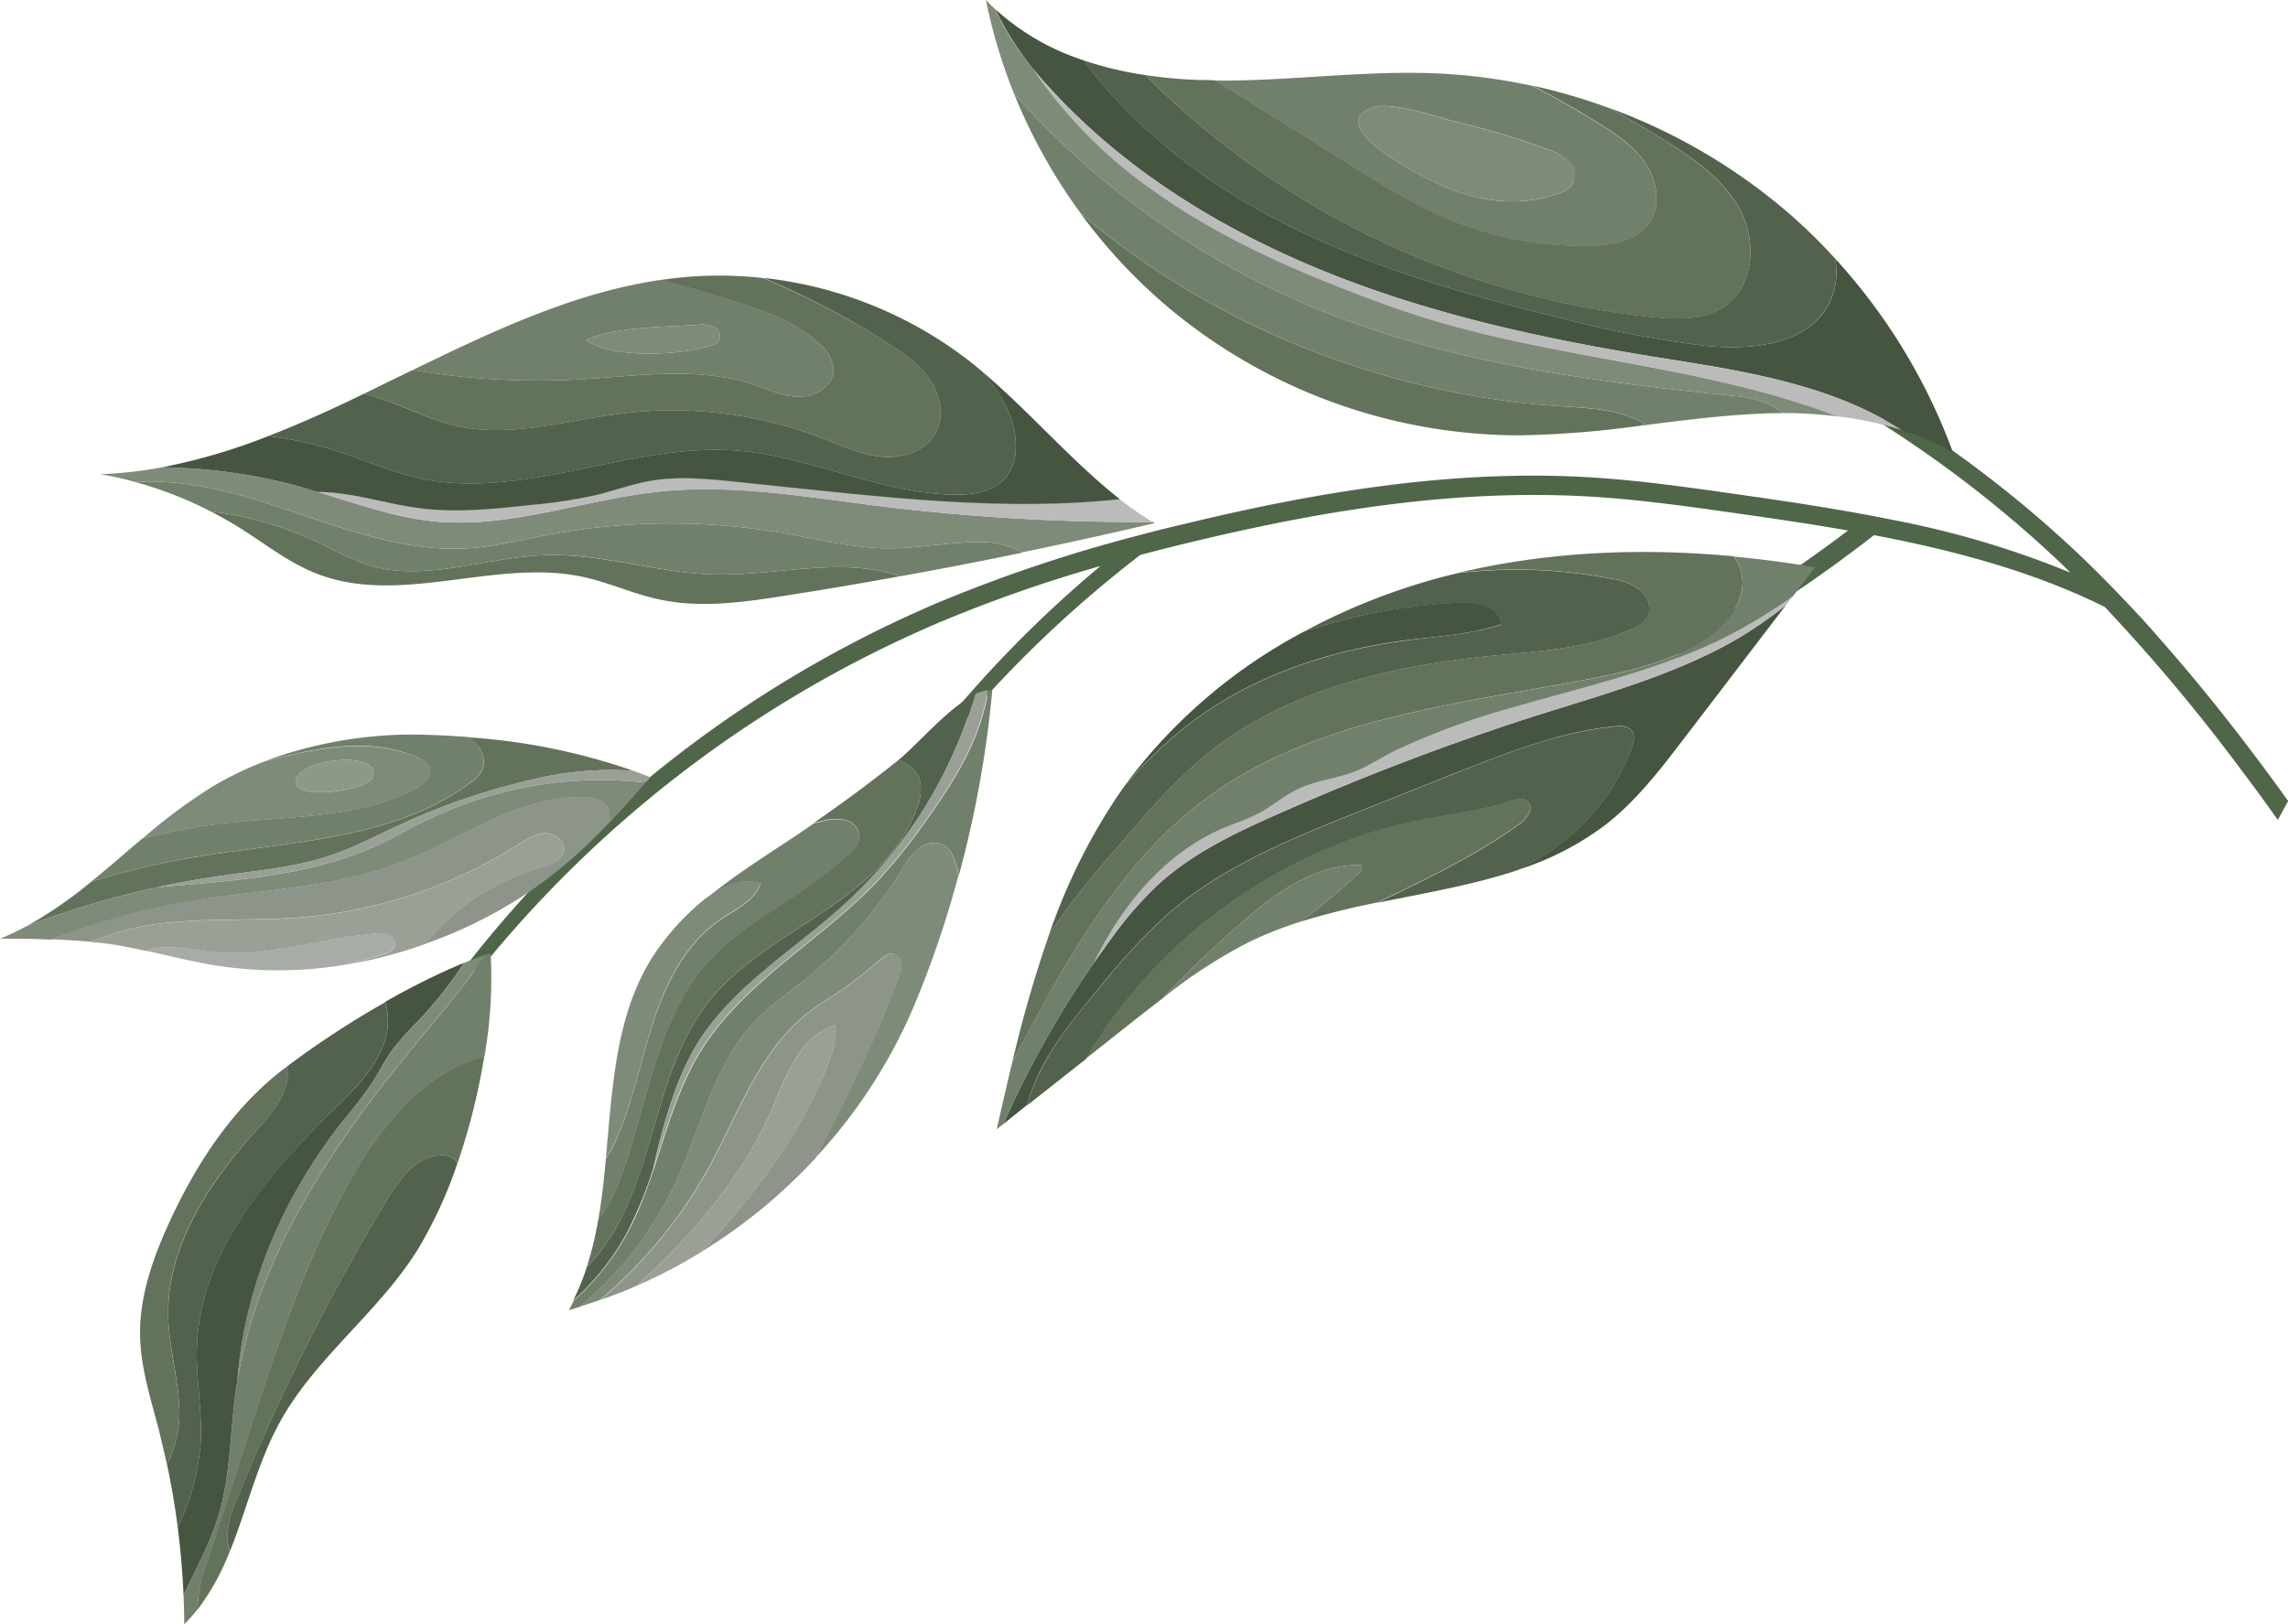 <?xml version="1.0" encoding="UTF-8"?> <svg xmlns="http://www.w3.org/2000/svg" viewBox="0 0 426.43 302.82"> <defs> <style>.cls-1{fill:#4f6649;}.cls-2{fill:#63725a;}.cls-3{fill:#71806b;}.cls-4{fill:#45553f;}.cls-5{fill:#52624c;}.cls-6{fill:#7f8b79;}.cls-7{fill:#bbb;}.cls-8{fill:#8d958a;}.cls-9{fill:#9aa096;}.cls-10{fill:none;}.cls-11{fill:#a8aca6;}.cls-12{fill:#8d9888;}</style> </defs> <g id="Слой_2" data-name="Слой 2"> <g id="text"> <path class="cls-1" d="M417.55,143.32a335.84,335.84,0,0,0-25.28-30.17c-13.25-6.58-28-10.53-43-13.38a269.71,269.71,0,0,1-36.41,23.91c-.08-1.34-.15-2.68-.24-4A271,271,0,0,0,344.43,98.9c-6.82-1.19-13.66-2.2-20.4-3.15-9.26-1.32-18.53-2.64-27.87-3.18-24.21-1.41-48.45,2.4-72.06,8q-5.81,1.36-11.58,2.89a221.23,221.23,0,0,0-38,37.26L172.69,139a220.78,220.78,0,0,1,32.42-33.48,264.79,264.79,0,0,0-30,10.5A221.4,221.4,0,0,0,89,181.37l-1.81-1.73a221.3,221.3,0,0,1,87.64-67.29,278.2,278.2,0,0,1,37.39-12.54c2.66-.71,5.34-1.39,8-2l3.55-.85c23.61-5.56,47.85-9.38,72.06-8,9.34.54,18.61,1.86,27.87,3.18,8.07,1.14,16.27,2.36,24.41,3.88,1.55.29,3.1.59,4.64.9a172.26,172.26,0,0,1,33.13,9.84c-.71-.7-1.41-1.4-2.13-2.08a218.94,218.94,0,0,0-32.85-25.57c.38-1,.76-2,1.13-3A219.62,219.62,0,0,1,387,102.91c2.87,2.71,5.65,5.5,8.37,8.35,2.4,2.5,4.73,5,7,7.64,6.45,7.29,12.56,14.89,18.4,22.67q2.88,3.85,5.69,7.76c-.64,1.18-1.28,2.36-1.93,3.53Q421.1,148,417.55,143.32Z"></path> <path class="cls-2" d="M290.69,75.73c5.44.37,11.16.53,15.84,3.32l-.78.31a185.54,185.54,0,0,1-22.56,1.8A102.17,102.17,0,0,1,219,58.35,100.55,100.55,0,0,1,201.41,39.8C226.18,60.91,258.13,73.55,290.69,75.73Z"></path> <path class="cls-3" d="M246,57.8c24.63,10,51.36,13.41,77.81,16.07,2.93.29,6.45,1.25,8.36,3.16-1.26,0-2.51,0-3.75.08-7.58.3-15.11,1.31-22.65,2.25l.78-.31c-4.68-2.79-10.4-3-15.84-3.32-32.56-2.18-64.51-14.82-89.28-35.93A103.45,103.45,0,0,1,189,17.48,154.48,154.48,0,0,0,246,57.8Z"></path> <path class="cls-4" d="M354.4,80.16a64.37,64.37,0,0,0-11.74-5.87c-11.28-4.31-23.37-6-35.28-7.91C286.81,63,266.3,58.46,247,50.65s-37.54-19-51.56-34.48a56.78,56.78,0,0,1-9.94-14.46A45.22,45.22,0,0,0,202,11.26c8.44,11.39,19.85,20.68,32.27,27.67,17.64,9.93,37.32,15.63,57,20.44a200.79,200.79,0,0,0,26.48,5.08c8.69.93,19.33-.18,23.22-8A13,13,0,0,0,342,48.18a109.08,109.08,0,0,1,22,36.19A47.48,47.48,0,0,0,354.4,80.16Z"></path> <path class="cls-5" d="M340.94,56.45c-3.89,7.82-14.53,8.93-23.22,8a200.79,200.79,0,0,1-26.48-5.08c-19.67-4.81-39.35-10.51-57-20.44-12.42-7-23.83-16.28-32.27-27.67A66.84,66.84,0,0,0,213.49,14a156.19,156.19,0,0,0,94.64,45.11c4.6.45,9.62.59,13.4-2.08,5.32-3.75,5.88-11.87,2.9-17.66s-8.57-9.72-14.1-13.16q-5.1-3.18-10.37-6.07a107.93,107.93,0,0,1,34.15,20.25A103,103,0,0,1,342,48.18,13,13,0,0,1,340.94,56.45Z"></path> <path class="cls-3" d="M297.75,22.9c-4-2.46-8.05-4.82-12.24-6.91a106.12,106.12,0,0,0-17.84-2.31c-13.73-.58-27.46,1.47-41.2,1.34l26.16,16.33a131,131,0,0,0,15.49,8.72,65.85,65.85,0,0,0,28,5.79c4-.06,8.51-.74,11-3.94s1.85-7.9-.33-11.26S301.15,25,297.75,22.9Zm-26.29-.18a144,144,0,0,1,16.68,5,10,10,0,0,1,4.19,2.37,3.66,3.66,0,0,1,.58,4.45A4.8,4.8,0,0,1,290.65,36c-6.35,2.42-13.57,1.81-19.94-.57-4-1.5-24.24-11.39-15.25-15.29C258.86,18.64,268,21.9,271.46,22.72Z"></path> <path class="cls-2" d="M324.43,39.41c3,5.79,2.42,13.91-2.9,17.66-3.78,2.67-8.8,2.53-13.4,2.08A156.19,156.19,0,0,1,213.49,14a87.89,87.89,0,0,0,10.32.92c.89,0,1.77,0,2.66.06l26.16,16.33a131,131,0,0,0,15.49,8.72,65.85,65.85,0,0,0,28,5.79c4-.06,8.51-.74,11-3.94s1.85-7.9-.33-11.26-5.62-5.65-9-7.76c-4-2.46-8.05-4.82-12.24-6.91A109.55,109.55,0,0,1,300,20.18q5.27,2.89,10.37,6.07C315.86,29.69,321.45,33.63,324.43,39.41Z"></path> <path class="cls-6" d="M292.33,30.06a3.66,3.66,0,0,1,.58,4.45A4.8,4.8,0,0,1,290.65,36c-6.35,2.42-13.57,1.81-19.94-.57-4-1.5-24.24-11.39-15.25-15.29,3.4-1.47,12.51,1.79,16,2.61a144,144,0,0,1,16.68,5A10,10,0,0,1,292.33,30.06Z"></path> <path class="cls-7" d="M265.79,59.31c-4.24-1.31-8.42-2.81-12.57-4.39-13.45-5.11-26.68-11.1-38.38-19.48a88,88,0,0,1-22.46-22.8c1,1.21,2,2.39,3,3.53,14,15.44,32.23,26.67,51.56,34.48S286.81,63,307.38,66.38c11.91,2,24,3.6,35.28,7.91a64.37,64.37,0,0,1,11.74,5.87,64.22,64.22,0,0,0-12-2.54l-.42-.16C317.56,68.17,290.76,67,265.79,59.31Z"></path> <path class="cls-6" d="M323.79,73.87C297.34,71.21,270.61,67.79,246,57.8a154.48,154.48,0,0,1-57-40.32A99.41,99.41,0,0,1,183.75,0c.56.59,1.14,1.16,1.72,1.71a51.23,51.23,0,0,0,6.91,10.93,88,88,0,0,0,22.46,22.8c11.7,8.38,24.93,14.37,38.38,19.48,4.15,1.58,8.33,3.08,12.57,4.39,25,7.73,51.77,8.86,76.2,18.15l.42.16A88.23,88.23,0,0,0,332.15,77C330.24,75.12,326.72,74.16,323.79,73.87Z"></path> <path class="cls-5" d="M300.45,107.92a11.37,11.37,0,0,1,5.23,2.06c1.45,1.22,2.26,3.4,1.36,5.06a5.81,5.81,0,0,1-2.91,2.25c-8.17,3.7-17.36,4.11-26.28,5-19.39,1.92-39.36,6.7-54.17,19.35a121.17,121.17,0,0,0-12,12.4c-5.68,6.45-11.44,13.05-16.16,20.21a111.59,111.59,0,0,1,12.58-25.58c.49-.73,1-1.45,1.52-2.17a80.94,80.94,0,0,1,12.44-11.82c11.4-8.59,25.38-13.3,39.53-15.21,6.1-.82,12.32-1.16,18.18-3,0-3.2-4.3-4.23-7.51-4.1A105.39,105.39,0,0,0,243,117.77a118.39,118.39,0,0,1,25.43-10.1c1.08-.29,2.16-.55,3.25-.81A93.59,93.59,0,0,1,300.45,107.92Z"></path> <path class="cls-4" d="M272.26,112.32c3.21-.13,7.52.9,7.51,4.1-5.86,1.89-12.08,2.23-18.18,3-14.15,1.91-28.13,6.62-39.53,15.21a80.94,80.94,0,0,0-12.44,11.82A99.25,99.25,0,0,1,243,117.77,105.39,105.39,0,0,1,272.26,112.32Z"></path> <path class="cls-2" d="M317.62,119.26c-6.36,4.16-14,5.9-21.43,7.32-24.8,4.73-51.34,7.33-71.58,22.42C213.4,157.35,205.05,169,198,181c-3.26,5.56-6.27,11.26-9.31,16.94a237.68,237.68,0,0,1,6.84-23.71c4.72-7.16,10.48-13.76,16.16-20.21a121.17,121.17,0,0,1,12-12.4c14.81-12.65,34.78-17.43,54.17-19.35,8.92-.89,18.11-1.3,26.28-5A5.81,5.81,0,0,0,307,115c.9-1.66.09-3.84-1.36-5.06a11.37,11.37,0,0,0-5.23-2.06,93.59,93.59,0,0,0-28.73-1.06c16.76-4,34.17-4.73,51.4-3.11A8.19,8.19,0,0,1,324.6,107C325.61,111.91,321.8,116.53,317.62,119.26Z"></path> <path class="cls-4" d="M207.06,175.05a70.18,70.18,0,0,1,8.64-10c6.63-6.12,15-10,23.22-13.62a481.42,481.42,0,0,1,46.27-17.66c11.34-3.63,22.9-6.77,33.59-12a73,73,0,0,0,14.11-9q-9.6,12.59-19.21,25.15c-4.28,5.59-8.63,11.25-14.16,15.62a54.09,54.09,0,0,1-16.64,8.63,53.45,53.45,0,0,0,7.74-4.71,39.88,39.88,0,0,0,13.47-18c.4-1.07.72-2.38,0-3.28s-2-.89-3.17-.78c-10.36,1.06-20.18,5-29.86,8.8l-17.55,7c-12.81,5.11-25.91,10.38-36.23,19.52a119,119,0,0,0-12.06,13c-4.15,5-8.34,10-11.25,15.74a35.3,35.3,0,0,0-2.54,6.54L187,209.55A183.55,183.55,0,0,1,207.06,175.05Z"></path> <path class="cls-5" d="M205.23,183.76a119,119,0,0,1,12.06-13c10.32-9.14,23.42-14.41,36.23-19.52l17.55-7c9.68-3.85,19.5-7.74,29.86-8.8,1.13-.11,2.47-.11,3.17.78s.39,2.21,0,3.28a39.88,39.88,0,0,1-13.47,18,53.45,53.45,0,0,1-7.74,4.71c-8.33,2.79-17.32,4.28-26.2,6.11,9.13-4.37,18.28-8.77,26.44-14.62,1.41-1,2.9-3,1.68-4.22-.83-.85-2.23-.48-3.36-.1-5.42,1.82-11.16,2.43-16.77,3.55-25.78,5.15-48.93,21.9-62.27,44.5l-11,8.67A35.3,35.3,0,0,1,194,199.5C196.89,193.73,201.08,188.72,205.23,183.76Z"></path> <path class="cls-2" d="M264.67,152.87c5.61-1.12,11.35-1.73,16.77-3.55,1.13-.38,2.53-.75,3.36.1,1.22,1.24-.27,3.21-1.68,4.22-8.16,5.85-17.31,10.25-26.44,14.62a142.5,142.5,0,0,0-14.31,3.58,130.33,130.33,0,0,0,10.5-8.68c.54-.49,1.13-1.16.93-1.86-8.37-.36-15.82,5-22.15,10.48q-7.82,6.78-14.93,14.3L212,189.75l-9.63,7.62C215.74,174.77,238.89,158,264.67,152.87Z"></path> <path class="cls-3" d="M253.8,161.3c.2.7-.39,1.37-.93,1.86a130.33,130.33,0,0,1-10.5,8.68,71.78,71.78,0,0,0-9.23,3.61,94.06,94.06,0,0,0-16.42,10.63q7.11-7.52,14.93-14.3C238,166.3,245.43,160.94,253.8,161.3Z"></path> <path class="cls-3" d="M157.83,153a3.32,3.32,0,0,1,2.35,3.17,4.7,4.7,0,0,1-1.61,2.72c-8,8.1-19.42,12.31-26.93,20.88-9.42,10.74-10.92,26.05-15.84,39.48a28.8,28.8,0,0,1-4.31,8.24c.66-3.76,1.08-7.61,1.44-11.48a26.11,26.11,0,0,0,2-3.72c3.11-7.05,4.49-14.72,6.91-22s6.16-14.61,12.56-18.9c2.79-1.87,6.27-3.41,7.34-6.6-3.35-1.36-7.06.66-10,2.71l-.38.26c5.34-4.49,11.44-8.27,17.26-12.15,1-.68,2-1.38,3-2.07.67-.19,1.34-.36,2-.51A8,8,0,0,1,157.83,153Z"></path> <path class="cls-6" d="M141.73,164.71c-1.07,3.19-4.55,4.73-7.34,6.6-6.4,4.29-10.14,11.58-12.56,18.9s-3.8,15-6.91,22a26.11,26.11,0,0,1-2,3.72c1.23-13.19,1.77-26.59,8.72-37.57a47.39,47.39,0,0,1,9.66-10.72l.38-.26C134.67,165.37,138.38,163.35,141.73,164.71Z"></path> <path class="cls-2" d="M171.31,145a7.94,7.94,0,0,1-.27,5.17c-2.81,8.67-10.31,14.92-17.87,20s-15.75,9.68-21.34,16.88c-4.63,6-7.1,13.31-9.23,20.57s-4,14.67-7.77,21.25a34.67,34.67,0,0,1-5.44,7.27,65,65,0,0,0,2.1-8.71,28.8,28.8,0,0,0,4.31-8.24c4.92-13.43,6.42-28.74,15.84-39.48,7.51-8.57,18.92-12.78,26.93-20.88a4.7,4.7,0,0,0,1.61-2.72,3.32,3.32,0,0,0-2.35-3.17,8,8,0,0,0-4.21,0c-.68.15-1.35.32-2,.51q8.11-5.57,15.8-11.73A5.67,5.67,0,0,1,171.31,145Z"></path> <path class="cls-6" d="M126.31,219.65c4.42-9.74,6.69-20.82,13.92-28.71,3-3.27,6.69-5.8,10.13-8.59a80.73,80.73,0,0,0,17.71-20.14,13.66,13.66,0,0,1,3.37-4.19c1.48-1,3.67-1.31,5-.11a5,5,0,0,1,1.22,1.94,17.77,17.77,0,0,1,1,3.27A187.63,187.63,0,0,1,170,188.36a97.48,97.48,0,0,1-18,27.47c.11-.2.21-.41.32-.62,5.46-10.76,10.93-21.55,15.11-32.88a5.66,5.66,0,0,0,.51-2.76,2,2,0,0,0-1.85-1.8,2.91,2.91,0,0,0-1.6.8c-2.29,1.85-4.51,3.79-6.92,5.48-2.25,1.58-4.65,2.94-6.83,4.63-9.22,7.14-13.14,18.94-18.76,29.15a86.8,86.8,0,0,1-20.18,24.53Q110,243,108,243.62A67.68,67.68,0,0,0,126.31,219.65Z"></path> <path class="cls-8" d="M132.05,217.83c5.62-10.21,9.54-22,18.76-29.15,2.18-1.69,4.58-3.05,6.83-4.63,2.41-1.69,4.63-3.63,6.92-5.48a2.91,2.91,0,0,1,1.6-.8,2,2,0,0,1,1.85,1.8,5.66,5.66,0,0,1-.51,2.76c-4.18,11.33-9.65,22.12-15.11,32.88-.11.21-.21.42-.32.62a100.82,100.82,0,0,1-21.41,17.59A132.66,132.66,0,0,0,147.2,212.5,93,93,0,0,0,154,199.24c1.07-2.59,2-5.34,1.71-8.12-3.21.95-5.74,3.49-7.51,6.33a68.93,68.93,0,0,0-4.21,9.1c-5.57,12.87-14.88,23.66-25.33,33.15-2.22,1-4.48,1.86-6.77,2.66A86.8,86.8,0,0,0,132.05,217.83Z"></path> <path class="cls-9" d="M144,206.55a68.93,68.93,0,0,1,4.21-9.1c1.77-2.84,4.3-5.38,7.51-6.33.32,2.78-.64,5.53-1.71,8.12a93,93,0,0,1-6.78,13.26,132.66,132.66,0,0,1-16.54,20.92,97.33,97.33,0,0,1-12,6.28C129.09,230.21,138.4,219.42,144,206.55Z"></path> <path class="cls-3" d="M176.45,157.91c-1.34-1.2-3.53-.93-5,.11a13.66,13.66,0,0,0-3.37,4.19,80.73,80.73,0,0,1-17.71,20.14c-3.44,2.79-7.14,5.32-10.13,8.59-7.23,7.89-9.5,19-13.92,28.71a67.68,67.68,0,0,1-18.31,24c-.68.21-1.36.41-2,.6.33-.59.63-1.18.93-1.78a46.74,46.74,0,0,0,10-12.61c5.71-10.59,7.19-23.14,13.4-33.44,8-13.27,22.6-20.94,33.25-32.18a105.6,105.6,0,0,0,9-11.22c3.76-5.25,7.33-10.72,9.61-16.77a37.84,37.84,0,0,0,2-7.55,3.68,3.68,0,0,1,.74,0,203.32,203.32,0,0,1-6.22,34.47,17.77,17.77,0,0,0-1-3.27A5,5,0,0,0,176.45,157.91Z"></path> <path class="cls-3" d="M135.93,55.84c-4.29-1.33-8.61-2.61-13-3.63-16.06,2.4-31,9.49-46,16.77a138.89,138.89,0,0,0,30.88,1.76c11-.62,22.3-2.49,32.72,1,2.86,1,5.7,2.32,8.72,2.23s6.27-2.33,6.1-5.34a6.94,6.94,0,0,0-2.47-4.36C148.32,59.83,142,57.72,135.93,55.84ZM130,60.56a5.67,5.67,0,0,1,3,.37A1.93,1.93,0,0,1,134,63.5a2.55,2.55,0,0,1-1.39.9c-5.32,1.83-18.83,2.6-23.37-1.05C115.4,60.83,123.36,61,130,60.56Z"></path> <path class="cls-2" d="M68.4,105.27c10.61,3.41,22-1.39,33.1-1.77,10.54-.36,20.85,3.29,31.4,3.59,11.61.33,23.58-3.36,34.62.24l.28.09q-10.92,2-21.9,3.7c-7.52,1.18-15.25,2.25-22.7.7-5-1-9.67-3.23-14.64-4.29C92.31,104.1,74.67,113,59.18,107c-5.26-2-9.74-5.6-14.5-8.59-1.77-1.11-3.59-2.13-5.45-3.08a66.62,66.62,0,0,1,20.66,6.07A69.24,69.24,0,0,0,68.4,105.27Z"></path> <path class="cls-2" d="M173.2,70.58c2.08,3,2.92,7,1.16,10.19-1.87,3.36-6.16,4.71-10,4.37s-7.39-2-11-3.42a77.4,77.4,0,0,0-37.18-4.67c-10.5,1.29-21.15,4.73-31.44,2.27-4.22-1-8.13-3-12.2-4.44-1.55-.56-3.13-1-4.73-1.46,3-1.46,6.09-3,9.13-4.44a138.89,138.89,0,0,0,30.88,1.76c11-.62,22.3-2.49,32.72,1,2.86,1,5.7,2.32,8.72,2.23s6.27-2.33,6.1-5.34a6.94,6.94,0,0,0-2.47-4.36c-4.6-4.42-10.9-6.53-17-8.41-4.29-1.33-8.61-2.61-13-3.63q2.53-.37,5.1-.6a73.74,73.74,0,0,1,14.17.2A150.07,150.07,0,0,1,165,63.7C168,65.6,171.13,67.63,173.2,70.58Z"></path> <path class="cls-3" d="M167.52,107.33c-11-3.6-23,.09-34.62-.24-10.55-.3-20.86-4-31.4-3.59-11.14.38-22.49,5.18-33.1,1.77a69.24,69.24,0,0,1-8.51-3.87,66.62,66.62,0,0,0-20.66-6.07,72.25,72.25,0,0,0-14-5.46c8.76-.58,17.87,1.73,26.34,4.52,11.69,3.85,23.54,8.62,35.82,7.81,4.89-.32,9.67-1.52,14.48-2.44a124,124,0,0,1,44.52-.31c6.35,1.12,12.66,2.74,19.11,2.77,5.51,0,11-1.1,16.5-1.14a15.76,15.76,0,0,1,8,1.64c.18.1.35.21.52.32q-11.3,2.34-22.64,4.38Z"></path> <path class="cls-6" d="M182,101.08c-5.52,0-11,1.17-16.5,1.14-6.45,0-12.76-1.65-19.11-2.77a124,124,0,0,0-44.52.31c-4.81.92-9.59,2.12-14.48,2.44-12.28.81-24.13-4-35.82-7.81-8.47-2.79-17.58-5.1-26.34-4.52-2.14-.59-4.31-1.09-6.51-1.47A77.34,77.34,0,0,0,30.2,87.12a102.17,102.17,0,0,1,25.61,3.59C64.19,93,72.36,96.36,81,97.2c14.19,1.37,28.06-4.17,42.24-5.59,13.45-1.35,26.95,1,40.36,2.7a395.87,395.87,0,0,0,51.28,3l.34.21q-12.36,2.91-24.79,5.47c-.17-.11-.34-.22-.52-.32A15.76,15.76,0,0,0,182,101.08Z"></path> <path class="cls-5" d="M189.32,83.42a9.15,9.15,0,0,1-1.74,5.45c-2.22,2.81-6.21,3.41-9.79,3.34C163.93,92,151,85,137.14,84c-19.89-1.45-39.78,9.48-59.24,5.1C72.62,87.9,67.66,85.63,62.51,84A71.3,71.3,0,0,0,50,81.3c6-2.33,11.91-5,17.8-7.88,1.6.42,3.18.9,4.73,1.46,4.07,1.48,8,3.43,12.2,4.44,10.29,2.46,20.94-1,31.44-2.27a77.4,77.4,0,0,1,37.18,4.67c3.59,1.4,7.15,3.08,11,3.42s8.12-1,10-4.37c1.76-3.15.92-7.24-1.16-10.19S168,65.6,165,63.7a150.07,150.07,0,0,0-22.75-11.89,76.1,76.1,0,0,1,38.61,15.65c.73.58,1.46,1.18,2.18,1.78C186.55,73.34,189.44,78.11,189.32,83.42Z"></path> <path class="cls-6" d="M133,60.93A1.93,1.93,0,0,1,134,63.5a2.55,2.55,0,0,1-1.39.9c-5.32,1.83-18.83,2.6-23.37-1.05C115.4,60.83,123.36,61,130,60.56A5.67,5.67,0,0,1,133,60.93Z"></path> <path class="cls-7" d="M228,154.4c2.35-1,4.81-1.78,7.06-3s4.34-3,6.71-4.2c3.17-1.57,6.71-2,10-3.08,3.12-1,5.76-3,8.71-4.38A137.66,137.66,0,0,1,282,131.84c14.53-4.24,29.61-7.48,43-14.91a106.66,106.66,0,0,0,9.17-5.82l-1.26,1.64a73,73,0,0,1-14.11,9c-10.69,5.25-22.25,8.39-33.59,12a481.42,481.42,0,0,0-46.27,17.66c-8.26,3.61-16.59,7.5-23.22,13.62a70.18,70.18,0,0,0-8.64,10c-1.08,1.47-2.15,3-3.19,4.47C209.09,168.78,217.06,159.08,228,154.4Z"></path> <path class="cls-3" d="M185.77,210.52c.95-4.18,1.9-8.37,2.91-12.56,3-5.68,6-11.38,9.31-16.94,7.06-12.07,15.41-23.67,26.62-32,20.24-15.09,46.78-17.69,71.58-22.42,7.46-1.42,15.07-3.16,21.43-7.32,4.18-2.73,8-7.35,7-12.24a8.19,8.19,0,0,0-1.48-3.27q7.61.7,15.14,2l-4.11,5.38a106.66,106.66,0,0,1-9.17,5.82c-13.34,7.43-28.42,10.67-43,14.91a137.66,137.66,0,0,0-21.56,7.88c-3,1.42-5.59,3.34-8.71,4.38-3.32,1.12-6.86,1.51-10,3.08-2.37,1.17-4.4,2.92-6.71,4.2s-4.71,2-7.06,3c-10.9,4.68-18.87,14.38-24.09,25.12a183.59,183.59,0,0,0-16.86,30Z"></path> <path class="cls-7" d="M163.61,94.31c-13.41-1.67-26.91-4-40.36-2.7-14.18,1.42-28,7-42.24,5.59-7.49-.72-14.63-3.35-21.86-5.53,6.29,0,12.47,2.22,18.75,3,7,.93,14.12.17,21.15-.59a93.4,93.4,0,0,0,12-1.84c3.36-.82,6.62-2,10-2.62,5.32-.94,10.78-.39,16.15.17l12,1.25c19.76,2,39.77,4.09,59.46,2a61.33,61.33,0,0,0,6.16,4.29A395.87,395.87,0,0,1,163.61,94.31Z"></path> <path class="cls-4" d="M149.27,91.09l-12-1.25c-5.37-.56-10.83-1.11-16.15-.17-3.4.6-6.66,1.8-10,2.62a93.4,93.4,0,0,1-12,1.84c-7,.76-14.14,1.52-21.15.59-6.28-.83-12.46-3-18.75-3-1.11-.33-2.23-.66-3.34-1A102.17,102.17,0,0,0,30.2,87.12,111.13,111.13,0,0,0,50,81.3,71.3,71.3,0,0,1,62.51,84c5.15,1.63,10.11,3.9,15.39,5.09,19.46,4.38,39.35-6.55,59.24-5.1,13.82,1,26.79,8,40.65,8.22,3.58.07,7.57-.53,9.79-3.34a9.15,9.15,0,0,0,1.74-5.45c.12-5.31-2.77-10.08-6.31-14.18,8.85,7.45,16.78,16.83,25.72,23.83C189,95.18,169,93.14,149.27,91.09Z"></path> <path class="cls-9" d="M129.26,195.76c6.49-11.52,18.61-18.48,28.36-27.42a85.17,85.17,0,0,0,24.14-38.93,7.23,7.23,0,0,1,2.35-.74,37.84,37.84,0,0,1-2,7.55c-2.28,6.05-5.85,11.52-9.61,16.77a105.6,105.6,0,0,1-9,11.22c-10.65,11.24-25.25,18.91-33.25,32.18-4,6.6-6,14.13-8.47,21.48a107.64,107.64,0,0,1,3.58-13.08A53.86,53.86,0,0,1,129.26,195.76Z"></path> <path class="cls-5" d="M109.39,236.16a34.67,34.67,0,0,0,5.44-7.27c3.72-6.58,5.63-14,7.77-21.25s4.6-14.59,9.23-20.57c5.59-7.2,13.77-11.8,21.34-16.88s15.06-11.34,17.87-20a7.94,7.94,0,0,0,.27-5.17,5.67,5.67,0,0,0-3.91-3.28l0,0c3.49-2.81,9.47-9.93,14.32-12.29a85.17,85.17,0,0,1-24.14,38.93c-9.75,8.94-21.87,15.9-28.36,27.42a53.86,53.86,0,0,0-3.9,9,107.64,107.64,0,0,0-3.58,13.08,75.77,75.77,0,0,1-4.93,12,46.74,46.74,0,0,1-10,12.61A45.93,45.93,0,0,0,109.39,236.16Z"></path> <path class="cls-5" d="M72,193c-1.36,5.6-5.74,9.87-9.85,13.91C49.74,219.13,37.32,233.64,36.7,251c-.22,6.13,1.08,12.26.67,18.39a43.69,43.69,0,0,1-4.25,15.33q-.76-5.92-2-11.76a20.79,20.79,0,0,0,2.24-11.41c-.32-5.33-1.83-10.54-2-15.88C31,232.42,39,220.35,47.94,210.56c3-3.3,6.43-7.6,5.51-11.71a173,173,0,0,1,18.33-12A12,12,0,0,1,72,193Z"></path> <path class="cls-2" d="M47.94,210.56c-9,9.79-17,21.86-16.58,35.15.15,5.34,1.66,10.55,2,15.88A20.79,20.79,0,0,1,31.1,273c-.46-2.17-1-4.34-1.51-6.49-1.5-5.75-3.36-11.49-3.48-17.42-.15-7.23,2.29-14.25,5.27-20.83,5-10.95,11.69-21.36,21.17-28.72l.9-.69C54.37,203,51,207.26,47.94,210.56Z"></path> <path class="cls-5" d="M42.36,286.47a19.06,19.06,0,0,1,1.87-7.19,403.83,403.83,0,0,1,27.87-55.6c2.41-4,5.76-8.45,10.42-8.28a3.36,3.36,0,0,1,2.19.76,2.33,2.33,0,0,1,.53.75A82.64,82.64,0,0,1,78,232.72c-7.31,11.91-19.38,20.44-26,32.71-4,7.38-6,15.94-9.12,23.71A8.16,8.16,0,0,1,42.36,286.47Z"></path> <path class="cls-3" d="M34.34,302.82c0-1.77-.06-3.53-.13-5.29,2-4.7,4.64-9.17,6.23-14,2.5-7.63,2.39-15.84,3.46-23.8,3.3-24.4,17.68-45.84,33.36-64.82,4.55-5.51,9.29-11,13.31-16.89l.87-.3A84.37,84.37,0,0,1,90.28,197c-10.4,2.61-18.43,11.92-24,21.4-9,15.23-14.5,32.22-19.94,49.05l-8,24.86A21.06,21.06,0,0,0,36.83,300,28.39,28.39,0,0,1,34.34,302.82Z"></path> <path class="cls-2" d="M46.32,267.41c5.44-16.83,11-33.82,19.94-49.05,5.59-9.48,13.62-18.79,24-21.4a123.23,123.23,0,0,1-5,19.95,2.33,2.33,0,0,0-.53-.75,3.36,3.36,0,0,0-2.19-.76c-4.66-.17-8,4.28-10.42,8.28a403.83,403.83,0,0,0-27.87,55.6,19.06,19.06,0,0,0-1.87,7.19,8.16,8.16,0,0,0,.47,2.67,44.19,44.19,0,0,1-6,10.89,21.06,21.06,0,0,1,1.45-7.76Z"></path> <path class="cls-6" d="M69.5,201.72c1.26-2,2.29-4.08,3.66-6a54.58,54.58,0,0,1,4.66-5.2,77.81,77.81,0,0,0,8.69-11c1.39-.57,2.75-1.09,4.06-1.54-4,5.89-8.76,11.38-13.31,16.89-15.16,18.35-29.1,39-33,62.4,1.27-17.61,8.78-34.72,19.88-48.58A85.84,85.84,0,0,0,69.5,201.72Z"></path> <path class="cls-4" d="M40.44,283.49c-1.59,4.87-4.19,9.34-6.23,14q-.27-6.4-1.09-12.77a43.69,43.69,0,0,0,4.25-15.33c.41-6.13-.89-12.26-.67-18.39.62-17.4,13-31.91,25.46-44.1,4.11-4,8.49-8.31,9.85-13.91a12,12,0,0,0-.23-6.2,131.34,131.34,0,0,1,14.73-7.31,77.81,77.81,0,0,1-8.69,11,54.58,54.58,0,0,0-4.66,5.2c-1.37,1.89-2.4,4-3.66,6a85.84,85.84,0,0,1-5.35,7c-11.1,13.86-18.61,31-19.88,48.58-.13.8-.26,1.61-.37,2.42C42.83,267.65,42.94,275.86,40.44,283.49Z"></path> <path class="cls-10" d="M113.87,154.55c-.75,5.71-5.16,10.42-10.27,13.07-4.47,2.32-9.47,3.33-14.45,4.15,10.37-5.14,17.72-11.34,24.79-18.81A8.43,8.43,0,0,1,113.87,154.55Z"></path> <path class="cls-3" d="M89.67,143.87a6.7,6.7,0,0,1-2,2c-14.25,10.7-33.42,10.94-51,13.85A151.42,151.42,0,0,0,17,164.38c3.18-2.59,6.29-5.32,9.45-8a113.34,113.34,0,0,1,16.15-3c11.82-1.29,24.31-.84,34.83-6.36,1.5-.78,3.15-2.22,2.63-3.82a3.59,3.59,0,0,0-2-1.86c-7.39-3.49-16.07-2.43-24-.59-1.56.37-3.12.76-4.68,1.15a79,79,0,0,1,31.2-4.87q3.45.12,6.85.39a6.61,6.61,0,0,1,.92.68C89.85,139.55,90.7,142,89.67,143.87Z"></path> <path class="cls-6" d="M54,140.79c-1.56.37-3.12.76-4.68,1.15a63.11,63.11,0,0,0-9.82,4.77,101.63,101.63,0,0,0-13,9.69,113.34,113.34,0,0,1,16.15-3c11.82-1.29,24.31-.84,34.83-6.36,1.5-.78,3.15-2.22,2.63-3.82a3.59,3.59,0,0,0-2-1.86C70.61,137.89,61.93,139,54,140.79Zm15.36,4.3c-1.12,2.24-15.38,4.49-14.14.2S71.85,140.05,69.33,145.09Z"></path> <path class="cls-2" d="M98.49,145.51A123.85,123.85,0,0,0,75,153.57c-4.52,2.07-8.92,4.43-13.64,6-6.52,2.16-13.42,2.74-20.22,3.72a171.74,171.74,0,0,0-36,9.28A79.62,79.62,0,0,0,17,164.38a151.42,151.42,0,0,1,19.72-4.65c17.58-2.91,36.75-3.15,51-13.85a6.7,6.7,0,0,0,2-2c1-1.87.18-4.32-1.41-5.73a6.61,6.61,0,0,0-.92-.68A116.57,116.57,0,0,1,118,143.69,62,62,0,0,0,98.49,145.51Z"></path> <path class="cls-9" d="M55.78,171.06a89.12,89.12,0,0,0,40.85-13.62c1.54-1,3.16-2.05,5-2.08s3.8,1.5,3.47,3.3-2.32,2.46-4,3a43.57,43.57,0,0,0-18.72,10.88c-1.09,1.12-2.1,2.31-3.14,3.46a87,87,0,0,1-13.78,3.68l5.9-1.7c1-.27,2-.69,2.27-1.64a1.92,1.92,0,0,0-1.23-2.06,5.29,5.29,0,0,0-2.57-.21c-10.25.92-20.36,4.55-30.6,3.42-3.21-.36-6.42-1.19-9.63-.8a10.49,10.49,0,0,0-2.38.59c-1.66-.36-3.33-.69-5-1s-3.51-.5-5.27-.67a46.78,46.78,0,0,1,13-3.43C38.52,171.14,47.19,171.73,55.78,171.06Z"></path> <path class="cls-11" d="M39.23,177.46c10.24,1.13,20.35-2.5,30.6-3.42a5.29,5.29,0,0,1,2.57.21,1.92,1.92,0,0,1,1.23,2.06c-.23.95-1.32,1.37-2.27,1.64l-5.9,1.7a75.43,75.43,0,0,1-25,.39c-4.46-.71-8.84-1.84-13.25-2.79a10.49,10.49,0,0,1,2.38-.59C32.81,176.27,36,177.1,39.23,177.46Z"></path> <path class="cls-8" d="M74.7,160.8c11.28-4.33,21.72-12.35,33.8-12.22a6.07,6.07,0,0,1,4.23,1.28,4.54,4.54,0,0,1,1.21,3.1c-7.07,7.47-14.42,13.67-24.79,18.81l-2.17.35,2.17-.35-.78.4a91,91,0,0,1-9.13,3.8c1-1.15,2.05-2.34,3.14-3.46a43.57,43.57,0,0,1,18.72-10.88c1.67-.51,3.68-1.25,4-3s-1.65-3.33-3.47-3.3-3.45,1.1-5,2.08a89.12,89.12,0,0,1-40.85,13.62c-8.59.67-17.26.08-25.81,1.13a46.78,46.78,0,0,0-13,3.43c-2.5-.24-5-.38-7.51-.47a138.3,138.3,0,0,1,23.24-6.68C46.7,165.85,61.37,165.92,74.7,160.8Z"></path> <path class="cls-12" d="M69.33,145.09c-1.12,2.24-15.38,4.49-14.14.2S71.85,140.05,69.33,145.09Z"></path> <path class="cls-9" d="M79.57,152.91c-2.86,1.41-5.63,3-8.51,4.36-12.88,6-27.31,6.91-41.61,8.13,3.89-.84,7.79-1.56,11.72-2.12,6.8-1,13.7-1.56,20.22-3.72,4.72-1.56,9.12-3.92,13.64-6a123.85,123.85,0,0,1,23.46-8.06A62,62,0,0,1,118,143.69c1.08.38,2.15.78,3.21,1.21-.29.33-.57.66-.86,1A73.72,73.72,0,0,0,79.57,152.91Z"></path> <path class="cls-6" d="M5.14,172.56a172.82,172.82,0,0,1,24.31-7.16c14.3-1.22,28.73-2.09,41.61-8.13,2.88-1.35,5.65-3,8.51-4.36a73.72,73.72,0,0,1,40.74-7c-2.15,2.48-4.25,4.84-6.37,7.08a4.54,4.54,0,0,0-1.21-3.1,6.07,6.07,0,0,0-4.23-1.28c-12.08-.13-22.52,7.89-33.8,12.22-13.33,5.12-28,5-42,7.67a138.3,138.3,0,0,0-23.24,6.68C6.29,175,3.14,175,0,175A49.29,49.29,0,0,0,5.14,172.56Z"></path> <path class="cls-10" d="M412,122.86c.61.53,1.21,1.07,1.8,1.63,1.08,1,.83,3.59-.08,3.26q-1.65-1.53-3.38-3C411,124.16,411.51,123.52,412,122.86Z"></path> </g> </g> </svg> 